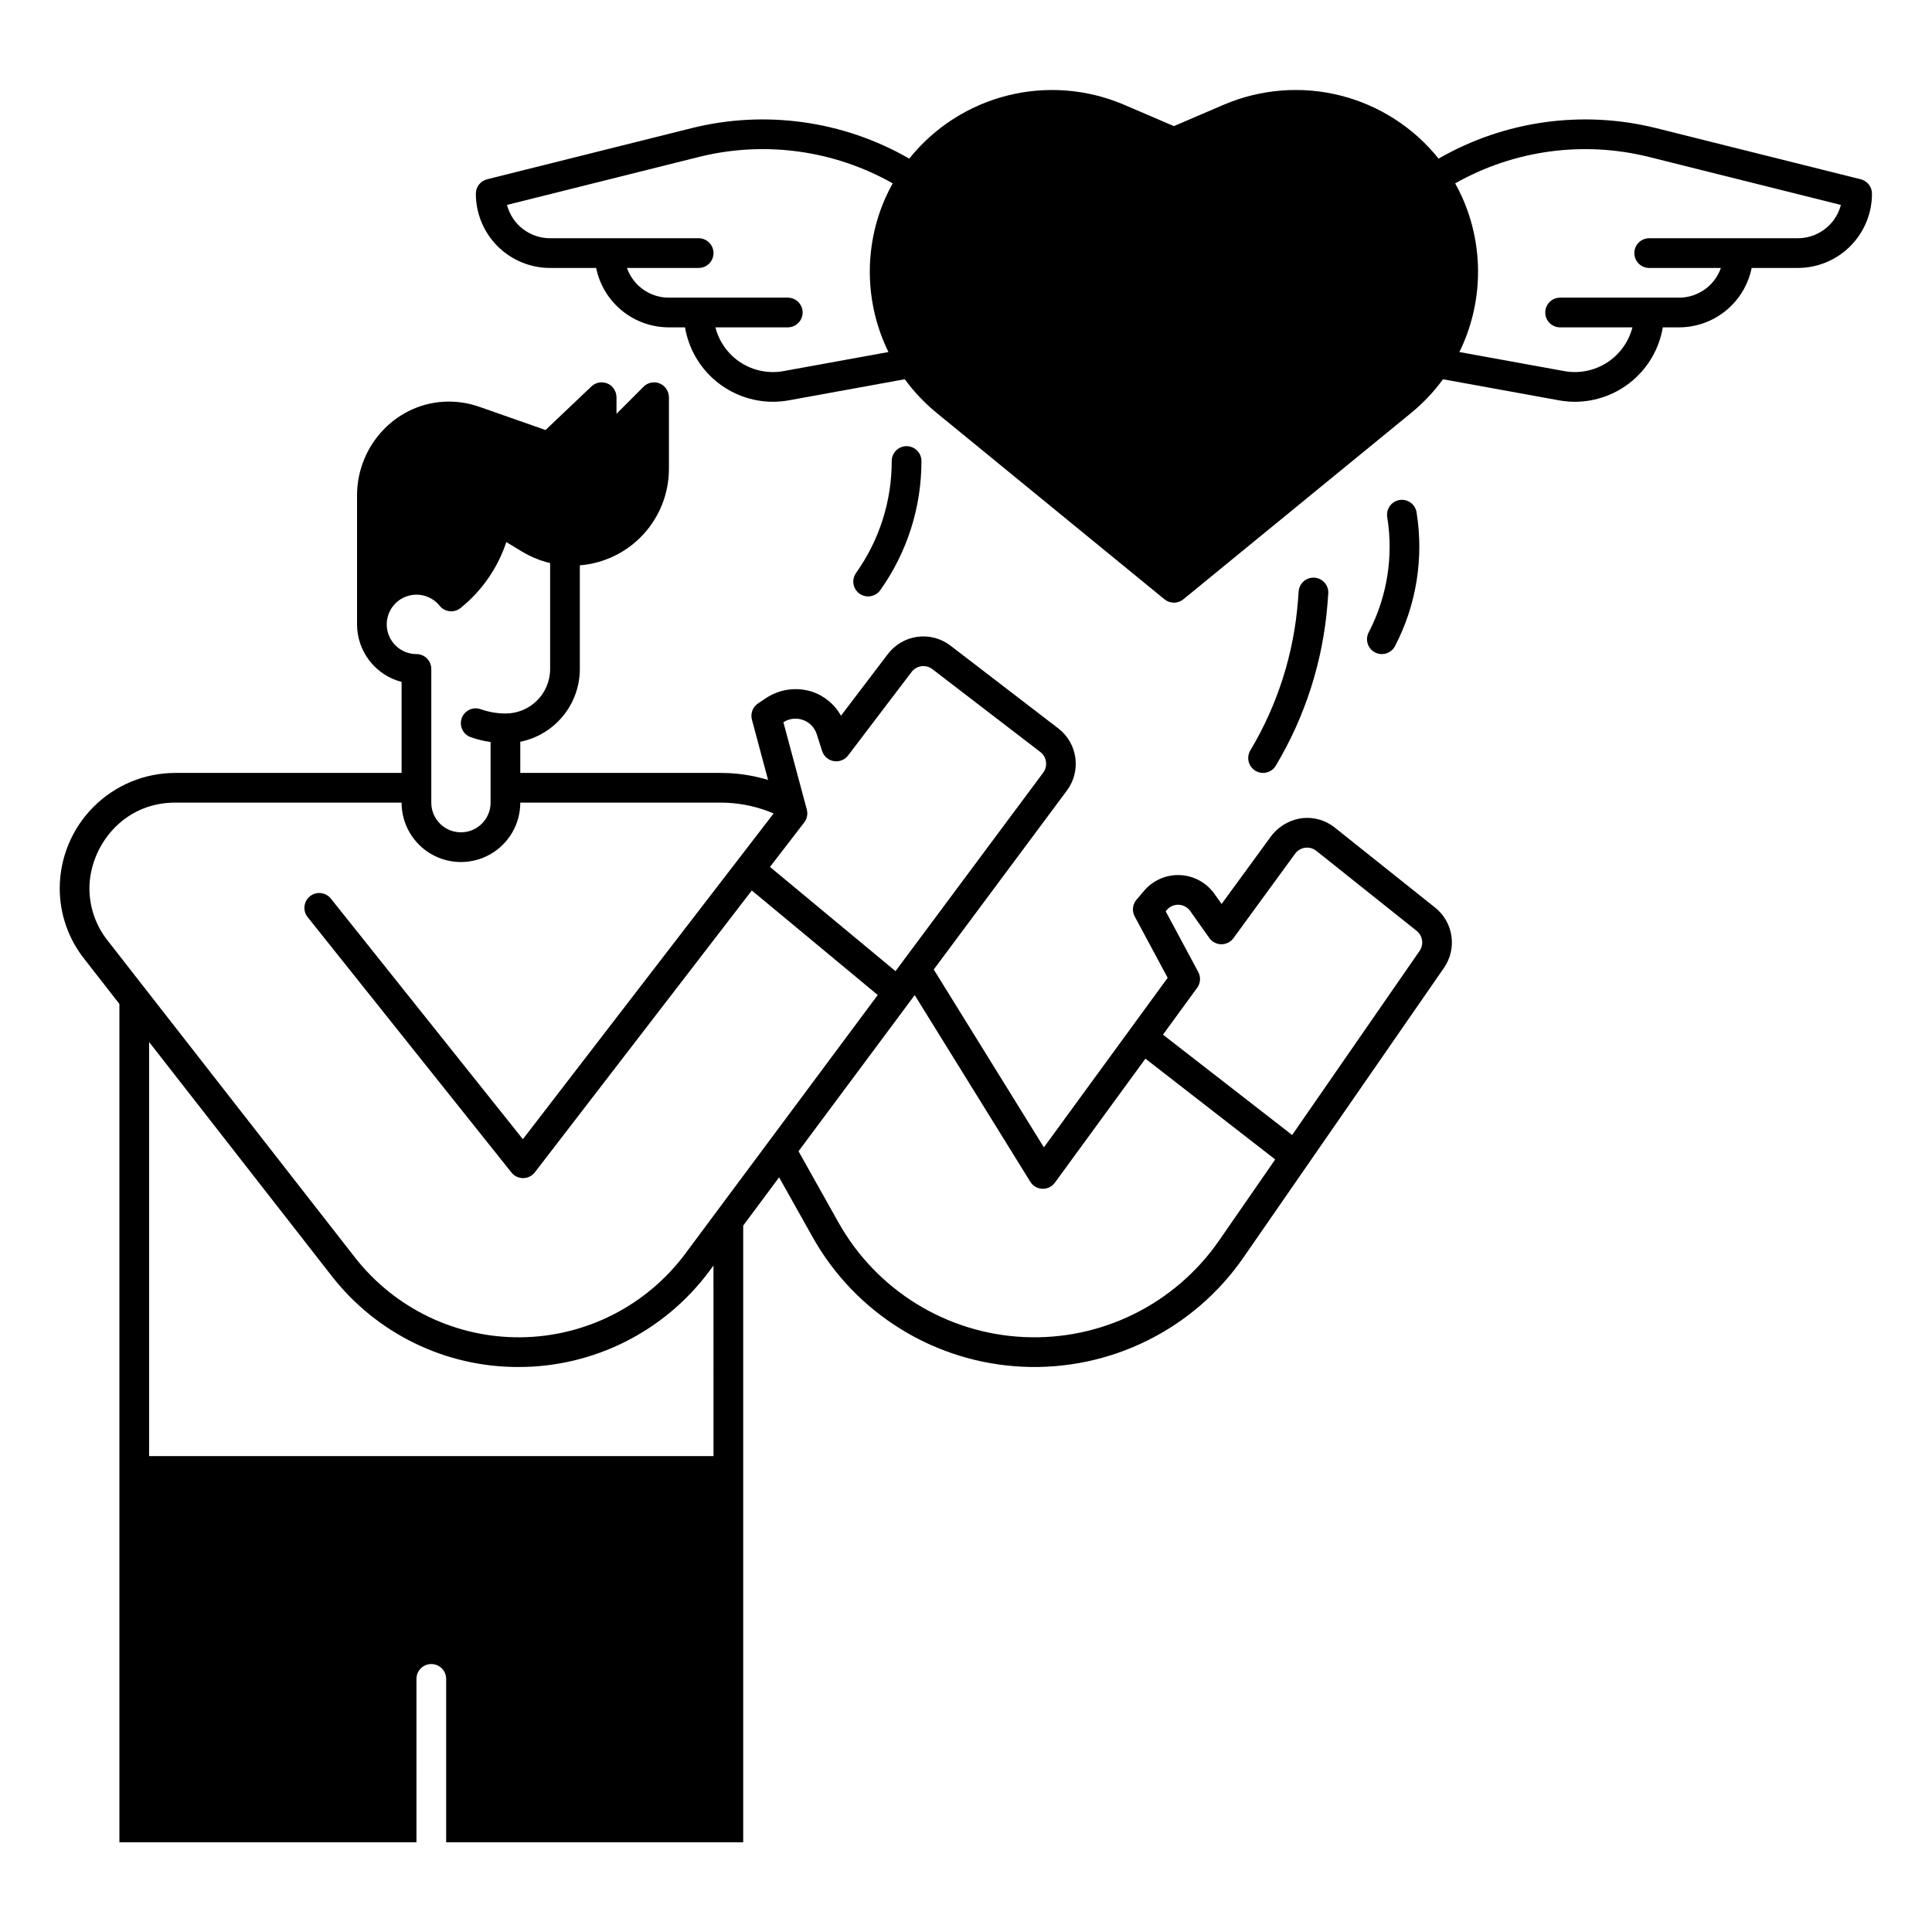 <?xml version="1.0" encoding="UTF-8"?>
<!-- Uploaded to: SVG Repo, www.svgrepo.com, Generator: SVG Repo Mixer Tools -->
<svg fill="#000000" width="800px" height="800px" version="1.1" viewBox="144 144 512 512" xmlns="http://www.w3.org/2000/svg">
 <g>
  <path d="m524.33 384.53-26.578-21.195c-2.629-2.109-6.035-2.988-9.355-2.41-3.141 0.594-5.93 2.383-7.773 4.992l-12.887 17.648-1.895-2.68h-0.004c-2.106-2.973-5.465-4.809-9.105-4.973-3.641-0.164-7.156 1.363-9.52 4.137l-2.035 2.391c-1.051 1.234-1.238 2.984-0.473 4.414l8.738 16.277-32.801 44.93-29.188-47.133 35.312-47.457v-0.004c3.832-5.18 2.816-12.477-2.281-16.418l-28.598-21.953c-2.492-1.91-5.644-2.75-8.758-2.332-3.113 0.418-5.934 2.059-7.832 4.559l-12.434 16.352c-1.688-3.059-4.484-5.356-7.816-6.418-4.168-1.277-8.695-0.578-12.281 1.902l-1.895 1.27c-1.398 0.938-2.043 2.664-1.605 4.289l4.285 15.973h-0.004c-3.363-1.02-6.836-1.625-10.348-1.805-0.711-0.031-1.418-0.055-2.129-0.055h-53.191v-8.258c4.449-0.898 8.449-3.309 11.324-6.82 2.875-3.512 4.449-7.906 4.457-12.445v-27.492c6.426-0.516 12.422-3.434 16.797-8.168 4.375-4.734 6.809-10.941 6.816-17.387v-18.828c0.027-1.254-0.52-2.449-1.488-3.246-1.562-1.246-3.812-1.117-5.231 0.293l-7.176 7.176v-4.231c0.027-1.234-0.508-2.414-1.449-3.211-1.535-1.25-3.762-1.168-5.199 0.195l-12.152 11.547-17.609-6.172 0.004 0.004c-2.621-0.918-5.387-1.379-8.164-1.363-13.473 0.074-24.191 11.398-24.191 24.871v34.172c0.004 3.492 1.168 6.879 3.305 9.641 2.137 2.758 5.125 4.731 8.504 5.606v24.117h-60.023c-8.113 0.016-15.891 3.254-21.621 8.996-5.734 5.746-8.953 13.527-8.953 21.645 0.012 6.773 2.305 13.348 6.512 18.656l9.301 11.922v222.17h78.719l0.004-43.297c0-2.172 1.762-3.934 3.934-3.934 2.176 0 3.938 1.762 3.938 3.934v43.297h78.719v-163.43l9.512-12.785 8.891 15.848c11.371 20.266 32.383 33.242 55.594 34.34 23.211 1.094 45.352-9.844 58.578-28.949l53.145-76.77c3.523-5.109 2.5-12.07-2.344-15.949zm-167.57-49.742h-0.004c1.766 0.609 3.133 2.016 3.695 3.793l1.414 4.438c0.449 1.402 1.637 2.438 3.086 2.684 1.449 0.25 2.914-0.328 3.805-1.5l16.82-22.125h-0.004c0.637-0.832 1.574-1.379 2.609-1.52 1.039-0.141 2.09 0.141 2.918 0.777l28.598 21.953h0.004c1.699 1.312 2.035 3.742 0.758 5.469l-39.141 52.609-33.266-27.621 9.074-11.789c0.75-0.973 1-2.234 0.684-3.422l-6.207-23.141v0.004c1.531-0.992 3.438-1.219 5.156-0.609zm-110.27-25.32c0.004-3.34 2.113-6.316 5.266-7.426 3.152-1.105 6.66-0.105 8.754 2.496 1.363 1.691 3.836 1.961 5.531 0.602 5.644-4.539 9.859-10.609 12.137-17.488l4.148 2.519c1.996 1.211 4.148 2.148 6.394 2.777 0.355 0.098 0.715 0.176 1.07 0.262v28.098c-0.008 6.504-5.277 11.773-11.781 11.777-2.254 0.004-4.492-0.383-6.617-1.137-0.98-0.352-2.062-0.297-3.008 0.148-0.941 0.449-1.668 1.25-2.019 2.234-0.73 2.047 0.336 4.301 2.383 5.031 1.707 0.602 3.469 1.031 5.262 1.285v12.078 0.039 0.039 3.918c0 4.336-3.516 7.852-7.856 7.852-4.336 0-7.856-3.516-7.856-7.852v-35.445c0-1.043-0.414-2.043-1.152-2.781-0.738-0.738-1.738-1.152-2.781-1.152-4.348-0.008-7.867-3.527-7.875-7.875zm86.594 220.42h-149.57v-109.75l48.32 61.918c11.887 15.332 30.215 24.277 49.617 24.215 19.895 0.004 38.621-9.402 50.496-25.367l1.133-1.523zm0.789-64.754-0.008 0.008-8.227 11.062c-10.258 13.785-26.363 21.996-43.547 22.191-17.184 0.199-33.473-7.637-44.047-21.184l-55.359-70.938-10.137-12.988c-3.125-3.926-4.832-8.793-4.848-13.812 0-10.953 8.68-22.77 22.703-22.77h60.023v0.02c0 5.617 2.996 10.809 7.863 13.617 4.867 2.809 10.859 2.809 15.727 0 4.867-2.809 7.863-8 7.863-13.617v-0.02h53.191c0.59 0 1.18 0.02 1.754 0.043 4.199 0.219 8.328 1.176 12.191 2.832l-66.449 86.32-50.918-63.805c-1.367-1.664-3.816-1.922-5.5-0.578-1.68 1.344-1.973 3.789-0.652 5.488l54.051 67.73c0.746 0.934 1.879 1.477 3.074 1.477h0.035c1.211-0.012 2.348-0.578 3.086-1.535l57.5-74.691 33.367 27.703zm133.19 7.633h-0.004c-11.684 16.875-31.234 26.535-51.734 25.566s-39.055-12.43-49.098-30.324l-10.609-18.914 30.789-41.379 30.629 49.457-0.004 0.004c0.691 1.109 1.887 1.809 3.195 1.859 1.309 0.051 2.555-0.555 3.328-1.613l23.996-32.867 34.391 26.711zm53.145-76.77-33.773 48.789-34.238-26.59 9.07-12.422h-0.004c0.895-1.223 1.004-2.848 0.289-4.184l-8.637-16.09 0.297-0.344h-0.004c0.789-0.926 1.961-1.438 3.176-1.383 1.215 0.055 2.336 0.668 3.039 1.664l5.059 7.144h-0.004c0.734 1.031 1.918 1.652 3.188 1.66h0.027c1.258 0 2.438-0.602 3.18-1.613l16.344-22.387c0.633-0.867 1.594-1.438 2.656-1.578 1.062-0.141 2.137 0.156 2.977 0.828l26.582 21.199v-0.004c1.609 1.293 1.945 3.613 0.773 5.309z"/>
  <path d="m637.11 191.51-54.148-13.539c-19.559-4.887-40.254-1.996-57.723 8.066-6.606-8.254-15.73-14.121-25.977-16.711-10.25-2.59-21.066-1.758-30.801 2.363l-13.363 5.731-13.363-5.727c-9.734-4.125-20.547-4.953-30.797-2.363s-19.371 8.457-25.977 16.707c-17.473-10.059-38.164-12.953-57.723-8.066l-54.152 13.539c-1.75 0.438-2.981 2.012-2.981 3.816-0.004 5.223 2.066 10.23 5.758 13.926 3.691 3.691 8.703 5.762 13.922 5.758h12.203c0.902 4.445 3.32 8.441 6.832 11.312 3.516 2.867 7.918 4.434 12.453 4.43h4.262c0.934 5.504 3.777 10.504 8.039 14.113s9.66 5.594 15.242 5.606c1.43-0.004 2.859-0.133 4.266-0.387l30.699-5.582c2.41 3.309 5.231 6.293 8.395 8.883l60.43 49.441c1.449 1.188 3.535 1.188 4.984 0l60.43-49.441c3.164-2.59 5.984-5.574 8.391-8.879l30.711 5.582c1.406 0.254 2.832 0.383 4.262 0.387 5.582-0.012 10.98-1.996 15.242-5.606 4.262-3.609 7.106-8.609 8.035-14.117h4.262c4.539 0.004 8.938-1.562 12.453-4.43 3.516-2.871 5.93-6.867 6.836-11.312h12.199c5.223 0.004 10.23-2.066 13.922-5.758 3.695-3.695 5.766-8.703 5.758-13.926 0-1.805-1.227-3.379-2.981-3.816zm-257.66 45.781-27.766 5.047c-3.922 0.723-7.973-0.07-11.332-2.219-3.356-2.152-5.773-5.5-6.754-9.367h19.168c2.176 0 3.938-1.762 3.938-3.938 0-2.172-1.762-3.934-3.938-3.934h-31.488c-5.008 0.016-9.473-3.144-11.125-7.871h18.996c2.176 0 3.938-1.766 3.938-3.938 0-2.176-1.762-3.938-3.938-3.938h-39.359c-5.379 0.012-10.082-3.621-11.43-8.828l50.789-12.699c17.406-4.352 35.812-1.848 51.426 6.984-0.688 1.242-1.344 2.519-1.93 3.844l-0.004 0.004c-5.781 13.066-5.484 28.023 0.809 40.852zm249.33-33.613c-2.215 2.223-5.227 3.465-8.363 3.457h-39.359c-2.172 0-3.938 1.762-3.938 3.938 0 2.172 1.766 3.938 3.938 3.938h19c-1.652 4.727-6.121 7.887-11.129 7.871h-31.488c-2.172 0-3.934 1.762-3.934 3.934 0 2.176 1.762 3.938 3.934 3.938h19.168c-0.988 3.863-3.406 7.203-6.762 9.355-3.356 2.148-7.402 2.945-11.324 2.231l-27.77-5.047c6.297-12.828 6.594-27.785 0.809-40.852-0.59-1.324-1.238-2.602-1.93-3.844 15.613-8.836 34.023-11.34 51.426-6.988l50.793 12.699c-0.523 2.031-1.586 3.887-3.07 5.371z"/>
  <path d="m478.72 348.83c1.383 0 2.668-0.727 3.379-1.914 7.832-13.086 12.523-27.809 13.711-43.016l0.195-2.621h0.004c0.145-2.152-1.473-4.019-3.625-4.188-2.152-0.164-4.039 1.434-4.223 3.586l-0.195 2.621-0.004-0.004c-1.09 13.988-5.41 27.531-12.613 39.57-0.73 1.215-0.75 2.731-0.051 3.965 0.695 1.234 2.004 1.996 3.422 2z"/>
  <path d="m374.06 302.06c1.293 0 2.5-0.629 3.238-1.688 7.102-9.988 10.91-21.941 10.891-34.195 0-2.176-1.762-3.938-3.938-3.938-2.172 0-3.934 1.762-3.934 3.938 0.016 10.633-3.289 21.004-9.461 29.668-0.059 0.082-0.117 0.172-0.168 0.258-0.727 1.215-0.746 2.727-0.047 3.961 0.695 1.23 2.004 1.996 3.418 1.996z"/>
  <path d="m508.38 316.89c0.926 0.484 2.008 0.582 3.004 0.27 0.996-0.312 1.828-1.008 2.309-1.934 5.664-10.887 7.668-23.309 5.715-35.426-0.156-1.039-0.723-1.973-1.574-2.59-0.852-0.617-1.914-0.871-2.949-0.703-1.039 0.172-1.965 0.75-2.574 1.605-0.609 0.855-0.852 1.922-0.672 2.957 1.684 10.434-0.043 21.137-4.918 30.512-1.004 1.926-0.262 4.301 1.66 5.309z"/>
 </g>
</svg>